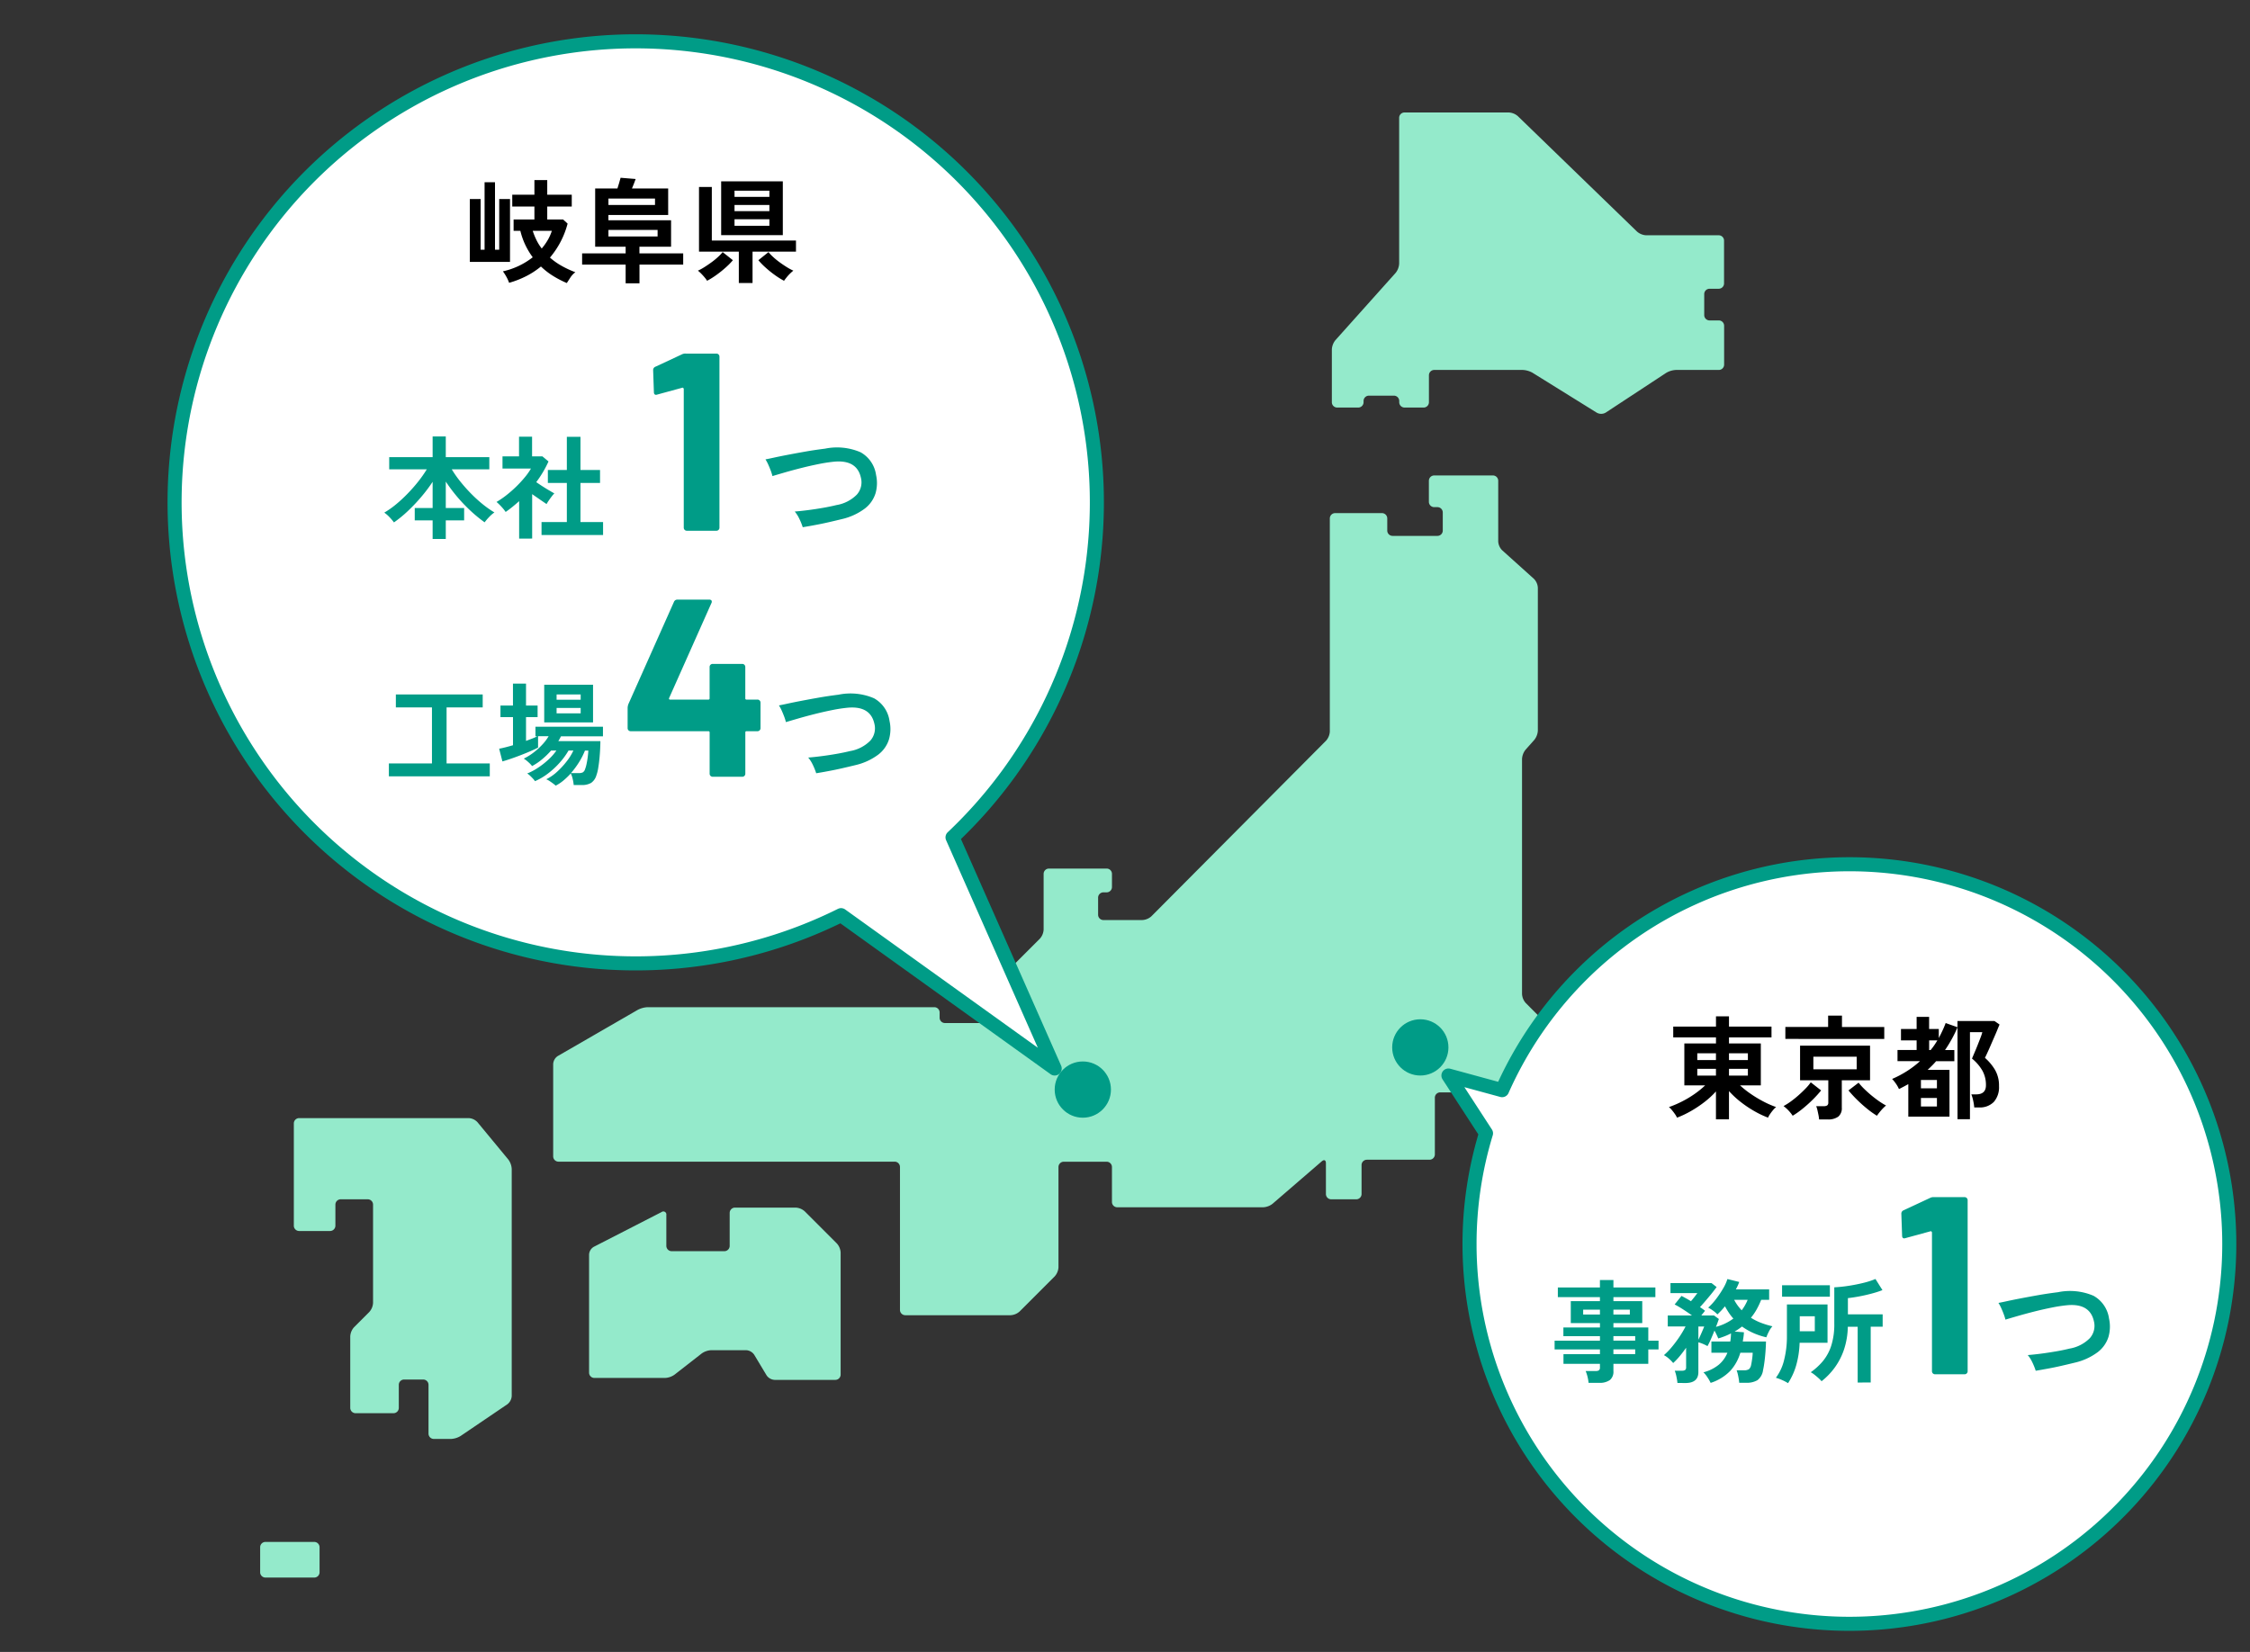 <svg xmlns="http://www.w3.org/2000/svg" width="320" height="235" viewBox="0 0 320 235">
<rect x="0" y="0" width="320" height="235" fill="#333333" stroke="none"/>
<g transform="translate(160 117.5)">
<g transform="translate(-160 -117.5)">
<rect width="320" height="235" fill="none"/>
<g transform="translate(0 0)">
<path d="M243.135,45.582a.759.759,0,0,1-.756-.753v-3a.76.76,0,0,1,.756-.753h1.305a.759.759,0,0,0,.758-.756V34.226a.757.757,0,0,0-.758-.756H234.12a2.149,2.149,0,0,1-1.3-.527L215.877,16.528a2.137,2.137,0,0,0-1.3-.528h-14.83a.761.761,0,0,0-.756.755V37.5a2.3,2.3,0,0,1-.5,1.319L189.919,48.4a2.284,2.284,0,0,0-.5,1.319v7.5a.758.758,0,0,0,.755.758h3a.76.76,0,0,0,.756-.758v-.179a.761.761,0,0,1,.756-.756h3.561a.76.76,0,0,1,.755.756v.179a.76.76,0,0,0,.756.758h2.715a.757.757,0,0,0,.753-.758V53.383a.759.759,0,0,1,.758-.756h12.574a3.156,3.156,0,0,1,1.4.4l9.141,5.682a1.286,1.286,0,0,0,1.275-.017l8.595-5.649a3.01,3.01,0,0,1,1.39-.415h6.092a.759.759,0,0,0,.758-.758V46.338a.757.757,0,0,0-.758-.756Z" fill="#94eacb"/>
<path d="M204.436,76.233a.758.758,0,0,0,.758-.753V72.9a.76.76,0,0,0-.758-.756h-.459a.758.758,0,0,1-.758-.753v-3a.761.761,0,0,1,.758-.756h8.347a.757.757,0,0,1,.756.756v8.63a1.941,1.941,0,0,0,.564,1.261l4.511,4.059a1.959,1.959,0,0,1,.561,1.264V103.93a2.3,2.3,0,0,1-.5,1.319l-1.25,1.407a2.308,2.308,0,0,0-.5,1.319V141.4A2.094,2.094,0,0,0,217,142.69l3.294,3.3a2.086,2.086,0,0,1,.536,1.291v16.66a.755.755,0,0,1-.756.753h-8.49a.755.755,0,0,1-.756-.753v-7.784a.76.76,0,0,0-.758-.759h-5.246a.758.758,0,0,0-.755.759v8.064a.76.76,0,0,1-.759.758H194.4a.759.759,0,0,0-.756.753v4.125a.755.755,0,0,1-.755.753h-3.559a.756.756,0,0,1-.755-.753v-4.4c0-.415-.259-.536-.575-.264l-7.023,6.059a2.354,2.354,0,0,1-1.33.492H158.9a.759.759,0,0,1-.756-.753v-4.971a.758.758,0,0,0-.753-.758h-6.1a.758.758,0,0,0-.753.758v14.264a2.087,2.087,0,0,1-.539,1.291l-4.987,4.99a2.09,2.09,0,0,1-1.288.533h-14.97a.758.758,0,0,1-.758-.753V166.012a.758.758,0,0,0-.753-.758H79.431a.757.757,0,0,1-.756-.753V151.362a1.452,1.452,0,0,1,.654-1.135L90.7,143.66a3.372,3.372,0,0,1,1.412-.38h40.769a.757.757,0,0,1,.755.756v.742a.757.757,0,0,0,.756.756h7.224a.755.755,0,0,0,.755-.756v-4.965a2.1,2.1,0,0,1,.533-1.292l4.99-4.989a2.1,2.1,0,0,0,.533-1.289v-7.927a.757.757,0,0,1,.756-.756h8.21a.755.755,0,0,1,.753.756v1.868a.756.756,0,0,1-.753.758h-.461a.755.755,0,0,0-.756.756v2.432a.755.755,0,0,0,.756.753h5.531a2.092,2.092,0,0,0,1.288-.533L188.6,105.362a2.14,2.14,0,0,0,.53-1.292V73.752a.759.759,0,0,1,.755-.759h6.661a.757.757,0,0,1,.753.759V75.48a.76.76,0,0,0,.755.753Z" fill="#94eacb"/>
<path d="M72.152,199.771a1.6,1.6,0,0,0,.626-1.182V166.295a2.44,2.44,0,0,0-.481-1.341l-4.388-5.311a1.834,1.834,0,0,0-1.236-.585H42.545a.758.758,0,0,0-.756.758V174.36a.757.757,0,0,0,.756.758h4.4a.759.759,0,0,0,.756-.758v-2.995a.759.759,0,0,1,.756-.758H52.3a.759.759,0,0,1,.756.758v13.983a2.094,2.094,0,0,1-.536,1.292l-2.168,2.17a2.107,2.107,0,0,0-.539,1.292v10.177a.762.762,0,0,0,.759.759h5.388a.759.759,0,0,0,.759-.759V197a.756.756,0,0,1,.755-.753h2.715a.757.757,0,0,1,.756.753v6.941a.758.758,0,0,0,.755.758h2.432a2.893,2.893,0,0,0,1.382-.426Z" fill="#94eacb"/>
<path d="M95.928,195.559a2.55,2.55,0,0,1-1.352.464H84.536a.755.755,0,0,1-.756-.755v-16.8a1.35,1.35,0,0,1,.671-1.1l9.641-4.946a.426.426,0,0,1,.676.409v4.4a.758.758,0,0,0,.753.758h7.5a.759.759,0,0,0,.756-.758v-4.685a.758.758,0,0,1,.758-.756h8.628a2.1,2.1,0,0,1,1.292.533l4.564,4.567a2.105,2.105,0,0,1,.538,1.289v17.366a.758.758,0,0,1-.758.752h-8.631a1.478,1.478,0,0,1-1.143-.645l-1.759-2.929a1.48,1.48,0,0,0-1.145-.649h-4.968a2.559,2.559,0,0,0-1.352.465Z" fill="#94eacb"/>
<path d="M.753,0H7.693a.756.756,0,0,1,.756.756V4.317a.753.753,0,0,1-.753.753H.755A.755.755,0,0,1,0,4.314V.753A.753.753,0,0,1,.753,0Z" transform="translate(37 219.349)" fill="#94eacb"/>
</g>
<circle cx="4" cy="4" r="4" transform="translate(198 145)" fill="#009c87"/>
<circle cx="4" cy="4" r="4" transform="translate(150 151)" fill="#009c87"/>
<path d="M209,177a54,54,0,0,1,2.343-15.781L206,153l7.633,2.082A54.027,54.027,0,1,1,209,177Z" transform="translate(0 0)" fill="#fff" stroke="#009c87" stroke-linecap="round" stroke-linejoin="round" stroke-width="2"/>
<g transform="translate(0 0)">
<path d="M244.047,159.232v-3.968a12.384,12.384,0,0,1-1.625,1.5,16.673,16.673,0,0,1-1.928,1.288,13.984,13.984,0,0,1-1.984.944,3.048,3.048,0,0,0-.295-.512c-.135-.192-.278-.381-.434-.568a2.589,2.589,0,0,0-.424-.424,15.228,15.228,0,0,0,1.85-.793,14.565,14.565,0,0,0,1.783-1.063,13.063,13.063,0,0,0,1.52-1.232h-2.959v-5.968h4.5v-.864h-6.08v-1.536h6.08v-1.456H245.9v1.456h6.047v1.536H245.9v.864h4.528V154.4h-2.959a13.083,13.083,0,0,0,1.519,1.207,16.909,16.909,0,0,0,1.776,1.073,13.65,13.65,0,0,0,1.839.808,2.842,2.842,0,0,0-.423.416,6.12,6.12,0,0,0-.432.569,3.135,3.135,0,0,0-.295.519,13.6,13.6,0,0,1-1.992-.952,16.071,16.071,0,0,1-1.938-1.311,13.271,13.271,0,0,1-1.623-1.513v4.016Zm-2.656-8.432h2.656v-.96h-2.656Zm0,2.208h2.656v-.96h-2.656ZM245.9,150.8h2.688v-.96H245.9Zm0,2.208h2.688v-.96H245.9Z"/>
<path d="M254.959,158.721a5.616,5.616,0,0,0-1.3-1.377,8.657,8.657,0,0,0,.992-.623,13.958,13.958,0,0,0,1.112-.889c.369-.325.709-.65,1.025-.977a6.681,6.681,0,0,0,.742-.887l1.473,1.152a15.769,15.769,0,0,1-1.207,1.328,19.3,19.3,0,0,1-1.442,1.288A11.7,11.7,0,0,1,254.959,158.721Zm-1.041-10.929v-1.7H260V144.48h1.969V146.1h6.015v1.7Zm4.8,11.456a5.148,5.148,0,0,0-.088-.616c-.049-.239-.1-.478-.152-.712a3.248,3.248,0,0,0-.176-.561h1.1a.811.811,0,0,0,.473-.111.489.489,0,0,0,.15-.416V153.68h-4.015v-4.928h9.953v4.928h-4.018v3.888a1.537,1.537,0,0,1-.5,1.28,2.432,2.432,0,0,1-1.527.4Zm-.817-7.137h6.16V150.32H257.9Zm9.039,6.61a12.585,12.585,0,0,1-1.382-.985,19.309,19.309,0,0,1-1.442-1.288,17.852,17.852,0,0,1-1.222-1.328l1.439-1.1a9.293,9.293,0,0,0,.816.9q.482.471,1.032.928c.369.3.73.579,1.088.824a9.043,9.043,0,0,0,.968.592,5.964,5.964,0,0,0-.705.7A8.7,8.7,0,0,0,266.941,158.721Z"/>
<path d="M278.4,159.216V146.145a18.056,18.056,0,0,1-.8,1.647q-.448.816-.975,1.584h1.326v1.584h-2.592c-.181.214-.373.421-.576.624s-.41.4-.623.607h3.1v6.657h-5.856v-4.623q-.32.175-.648.351c-.219.117-.446.235-.68.352a4.058,4.058,0,0,0-.424-.752,4.867,4.867,0,0,0-.552-.688,14.7,14.7,0,0,0,2.087-1.1,13.576,13.576,0,0,0,1.881-1.433h-3.2v-1.584h2.719V148h-2.225v-1.616h2.225v-1.728h1.775v1.728h1.377v1.28c.182-.342.354-.687.52-1.04s.318-.714.457-1.088l1.679.592v-.88h5.264l.721.5c-.086.2-.2.472-.336.808s-.295.7-.465,1.089-.338.773-.5,1.151-.318.718-.455,1.017-.246.521-.32.671a7.118,7.118,0,0,1,1.408,1.672,4.413,4.413,0,0,1,.592,2.344,3.173,3.173,0,0,1-.737,2.256,2.778,2.778,0,0,1-2.129.784h-.656a7.484,7.484,0,0,0-.15-.96,4.832,4.832,0,0,0-.266-.9h.69q1.391,0,1.39-1.3a4.178,4.178,0,0,0-.5-2.064,6.253,6.253,0,0,0-1.486-1.728c.062-.149.168-.392.31-.729s.3-.7.457-1.1.307-.776.44-1.128a7.212,7.212,0,0,0,.264-.8h-1.76v12.384Zm-5.2-4.4h2.274v-1.184H273.2Zm0,2.592h2.274v-1.217H273.2Zm1.168-8.032h.209a7.877,7.877,0,0,0,.512-.672c.16-.234.309-.47.447-.7h-1.168Z"/>
</g>
<g transform="translate(0 0)">
<g>
<path d="M225.93,196.716a5.526,5.526,0,0,0-.153-.88,4.965,4.965,0,0,0-.263-.8h1.408a.835.835,0,0,0,.48-.1.5.5,0,0,0,.145-.424v-.5h-5.186v-1.375h5.186v-.673H221.1v-1.248h6.449v-.64h-5.2v-1.232h5.2v-.623H223.4V185.1h4.145v-.577h-5.985v-1.375h5.985v-1.056h1.92v1.056h5.967v1.375h-5.967v.577h4.1v3.121h-4.1v.623h4.959v1.872h1.457v1.248h-1.457v2.048h-4.959v1.024a1.536,1.536,0,0,1-.5,1.28,2.44,2.44,0,0,1-1.529.4ZM225.162,187h2.385v-.688h-2.385Zm4.3,0H231.8v-.688h-2.336Zm0,3.712h3.1v-.64h-3.1Zm0,1.921h3.1v-.673h-3.1Z" fill="#009c87"/>
<path d="M238.57,196.732a7.976,7.976,0,0,0-.144-.9,4.746,4.746,0,0,0-.24-.84h1.041a.788.788,0,0,0,.439-.1.472.472,0,0,0,.137-.4v-2.767c-.3.425-.6.826-.912,1.2a9.447,9.447,0,0,1-.928.976,4.814,4.814,0,0,0-.617-.632,3.456,3.456,0,0,0-.7-.489,9.873,9.873,0,0,0,1.145-1.183,17.055,17.055,0,0,0,1.1-1.48,14.618,14.618,0,0,0,.832-1.416h-2.53v-1.568h3.442q-.592-.432-1.264-.864t-1.2-.7l.976-1.216c.192.095.4.209.631.336s.467.267.713.416c.16-.181.33-.389.512-.623s.314-.412.4-.529h-3.824v-1.425h5.84l.721.561c-.172.246-.4.539-.672.88s-.567.688-.865,1.04-.577.667-.832.944c.138.085.267.171.384.256s.229.171.336.256c-.053.075-.129.171-.224.288s-.2.246-.3.384h1.807l.689.5c-.043.118-.1.274-.168.472s-.152.414-.248.648a7.307,7.307,0,0,0,2.478-1.184,6.61,6.61,0,0,1-.638-.816c-.194-.288-.379-.6-.561-.928-.17.213-.347.416-.527.608s-.363.373-.545.545a4.205,4.205,0,0,0-.623-.537,5.128,5.128,0,0,0-.69-.424,8.647,8.647,0,0,0,1.137-1.248,14.329,14.329,0,0,0,1-1.5,6.138,6.138,0,0,0,.6-1.32l1.68.415a7.656,7.656,0,0,1-.479,1.057h4.734v1.488h-1.134a12.074,12.074,0,0,1-.641,1.352,7.759,7.759,0,0,1-.816,1.192,7.888,7.888,0,0,0,1.449.728,12.168,12.168,0,0,0,1.607.488,3.259,3.259,0,0,0-.5.744,7.387,7.387,0,0,0-.367.824,9.95,9.95,0,0,1-1.84-.608,8.962,8.962,0,0,1-1.617-.928,8.77,8.77,0,0,1-1.057.72l1.328.1a6.625,6.625,0,0,1-.062.664c-.033.218-.065.435-.1.648h3.3c-.01.469-.035.955-.072,1.456s-.086.979-.145,1.432-.125.846-.2,1.177a2.137,2.137,0,0,1-.8,1.439,2.994,2.994,0,0,1-1.615.368h-.976a5.7,5.7,0,0,0-.073-.584c-.037-.229-.082-.454-.135-.673a3.842,3.842,0,0,0-.16-.519h.977a1.367,1.367,0,0,0,.775-.153,1.1,1.1,0,0,0,.313-.63c.053-.246.1-.526.142-.841a8.658,8.658,0,0,0,.08-.872h-1.759a6.6,6.6,0,0,1-1.416,2.56,6.755,6.755,0,0,1-2.807,1.728,6.128,6.128,0,0,0-.449-.784,4.077,4.077,0,0,0-.576-.72,5.7,5.7,0,0,0,2.16-1.064,4.342,4.342,0,0,0,1.248-1.72H243.4v-1.6h2.688a9.227,9.227,0,0,0,.1-1.152,9.084,9.084,0,0,1-.848.385q-.448.175-.959.335c-.076-.17-.158-.352-.248-.544s-.19-.384-.3-.577c-.17.438-.35.868-.535,1.289a8.918,8.918,0,0,1-.457.92,5.608,5.608,0,0,0-.608-.3,4.747,4.747,0,0,0-.687-.241v4.241q0,1.553-1.858,1.552Zm2.977-6.144c.1-.213.215-.447.328-.7s.215-.495.311-.72.16-.379.193-.464h-.832Zm6.16-4.192a6.29,6.29,0,0,0,.848-1.488h-1.92A6.506,6.506,0,0,0,247.707,186.4Z" fill="#009c87"/>
<path d="M254.3,196.764a6.377,6.377,0,0,0-.84-.44,6.246,6.246,0,0,0-.889-.328,6.91,6.91,0,0,0,1.184-2.592,13.477,13.477,0,0,0,.385-3.248v-4.592h5.775v5.456h-3.969a13.18,13.18,0,0,1-.5,3.248A9.406,9.406,0,0,1,254.3,196.764Zm-.85-12.3v-1.632h6.8v1.632Zm2.514,4.912h2.142v-2.128h-2.142Zm8.238,7.3v-7.936H262.8a10.84,10.84,0,0,1-.561,3.3A9.507,9.507,0,0,1,260.9,194.6a9.822,9.822,0,0,1-1.832,1.888,4.075,4.075,0,0,0-.416-.424c-.181-.166-.373-.328-.576-.488a3.761,3.761,0,0,0-.545-.368,8.93,8.93,0,0,0,1.721-1.575,6.649,6.649,0,0,0,1.191-2.2,10.011,10.011,0,0,0,.434-3.152v-5.152a19.945,19.945,0,0,0,2.055-.216q1.08-.167,2.088-.416a11.087,11.087,0,0,0,1.712-.552l.993,1.584a14.8,14.8,0,0,1-1.522.488q-.861.232-1.752.4t-1.638.248v2.305h4.943v1.759h-1.7v7.936Z" fill="#009c87"/>
<path d="M275.055,170.3h4.355a.432.432,0,0,1,.432.432v24.336a.417.417,0,0,1-.127.306.412.412,0,0,1-.3.126H275.2a.432.432,0,0,1-.431-.432V175.34a.209.209,0,0,0-.073-.145.119.119,0,0,0-.144-.035l-3.563.972-.144.036c-.217,0-.324-.132-.324-.4l-.108-3.1a.511.511,0,0,1,.324-.5l3.78-1.764A1.07,1.07,0,0,1,275.055,170.3Z" fill="#009c87"/>
<path d="M289.525,195a8.746,8.746,0,0,0-.486-1.206,4.694,4.694,0,0,0-.648-1.026c.6-.047,1.246-.118,1.935-.207s1.381-.2,2.07-.315,1.334-.252,1.936-.4a5.277,5.277,0,0,0,2.889-1.485,2.635,2.635,0,0,0,.584-2.384q-.557-2.576-3.762-2.305a21.65,21.65,0,0,0-2.2.333q-1.225.243-2.475.558t-2.34.63q-1.089.315-1.81.532a6.382,6.382,0,0,0-.233-.748c-.109-.293-.228-.588-.361-.881a5.421,5.421,0,0,0-.4-.748c.266-.047.672-.131,1.225-.252s1.209-.254,1.971-.4,1.6-.3,2.5-.459,1.834-.294,2.781-.414a8.472,8.472,0,0,1,5.049.513,4.39,4.39,0,0,1,2.2,3.232,5.282,5.282,0,0,1-.08,2.619,4.394,4.394,0,0,1-1.531,2.168,8.732,8.732,0,0,1-3.266,1.494q-.882.216-1.863.441c-.655.151-1.3.285-1.936.4S290.064,194.912,289.525,195Z" fill="#009c87"/>
</g>
</g>
<path d="M119.618,130.188a65.585,65.585,0,1,1,15.854-11.067L150,152Z" transform="translate(0 0)" fill="#fff" stroke="#009c87" stroke-linecap="round" stroke-linejoin="round" stroke-width="2"/>
<g transform="translate(0 0)">
<path d="M66.821,37.256V28.313h1.536v7.214h.561v-9.6H70.4v9.6H71V28.313h1.535v8.943Zm13.792,3.008a13.978,13.978,0,0,1-1.935-1,10.392,10.392,0,0,1-1.744-1.352,11.545,11.545,0,0,1-2.056,1.352,13.26,13.26,0,0,1-2.473.968,5.2,5.2,0,0,0-.367-.824,6.9,6.9,0,0,0-.513-.808,10.633,10.633,0,0,0,4.241-2,10.748,10.748,0,0,1-1.04-1.728,10.306,10.306,0,0,1-.72-2.032h-.96V31.225h2.96V29.384H72.854V27.7h3.152v-2.08H77.83V27.7h3.487v1.68H77.83v1.841h2.256l.64.591a12.291,12.291,0,0,1-2.512,4.832,9.746,9.746,0,0,0,1.607,1.144,13.8,13.8,0,0,0,2.009.937,2.9,2.9,0,0,0-.728.783C80.894,39.832,80.73,40.082,80.613,40.264Zm-3.567-4.912a8.132,8.132,0,0,0,.848-1.192,6.806,6.806,0,0,0,.591-1.32H75.766a9.877,9.877,0,0,0,.536,1.32A7.034,7.034,0,0,0,77.046,35.352Z"/>
<path d="M88.981,40.3V37.641H82.79v-1.6h6.191V35.1H84.646V26.809h3.167c.085-.246.166-.5.241-.777s.143-.52.208-.744l2.143.176c-.074.2-.157.425-.248.664s-.183.467-.279.681h5.151v3.775h-8.5v.752h8.912V35.1h-4.5v.944h6.225v1.6H90.949V40.3ZM86.533,29.16h6.624v-.912H86.533Zm0,4.481h6.992v-.929H86.533Z"/>
<path d="M100.565,39.943a3.74,3.74,0,0,0-.351-.479c-.16-.193-.328-.376-.5-.552a4.58,4.58,0,0,0-.456-.408,7.273,7.273,0,0,0,.935-.512c.336-.213.672-.443,1.008-.687a10.272,10.272,0,0,0,.92-.753,6.122,6.122,0,0,0,.656-.689l1.456,1.153a9.824,9.824,0,0,1-1.015,1.032,15.547,15.547,0,0,1-1.336,1.072A11.373,11.373,0,0,1,100.565,39.943Zm4.512.321V35.8H99.414V26.6h1.823v7.616h11.969V35.8h-6.177v4.464Zm-2.512-6.816V25.8h8.769v7.648Zm1.9-5.44h4.96v-.88h-4.96Zm0,2.032h4.96v-.88h-4.96Zm0,2.08h4.96v-.929h-4.96Zm7.04,7.823a11.372,11.372,0,0,1-1.313-.823,14.543,14.543,0,0,1-1.327-1.072,10.325,10.325,0,0,1-1.009-1.032l1.441-1.153a6.121,6.121,0,0,0,.656.689,10.272,10.272,0,0,0,.92.753c.336.244.674.474,1.016.687a7.756,7.756,0,0,0,.944.512,5.014,5.014,0,0,0-.464.408,5.8,5.8,0,0,0-.5.552Q111.637,39.752,111.51,39.943Z"/>
</g>
<g transform="translate(0 0)">
<g>
<path d="M61.529,76.668V74.027H58.986V72.268h2.543V68.54a21.524,21.524,0,0,1-1.615,2.144,24.9,24.9,0,0,1-1.9,2.007,17.086,17.086,0,0,1-1.985,1.625,7.142,7.142,0,0,0-.638-.752,4.667,4.667,0,0,0-.737-.64,12.506,12.506,0,0,0,1.641-1.153,19.53,19.53,0,0,0,1.654-1.527q.818-.84,1.522-1.728a17.482,17.482,0,0,0,1.23-1.752H55.354V65.036h6.175V62.092H63.4v2.944h6.192v1.728H64.25A15.873,15.873,0,0,0,65.5,68.54a22.472,22.472,0,0,0,1.535,1.72,19.506,19.506,0,0,0,1.656,1.5,14.484,14.484,0,0,0,1.625,1.137,4.509,4.509,0,0,0-.736.639,7.391,7.391,0,0,0-.656.768,20.228,20.228,0,0,1-2.008-1.648,22.524,22.524,0,0,1-1.9-1.992A23.415,23.415,0,0,1,63.4,68.508v3.76H66.01v1.759H63.4v2.641Z" fill="#009c87"/>
<path d="M73.834,76.62V71.292c-.3.267-.607.53-.928.792s-.65.51-.992.744a5.979,5.979,0,0,0-.607-.752,7.631,7.631,0,0,0-.69-.672,11.976,11.976,0,0,0,1.354-.92,17.256,17.256,0,0,0,1.4-1.216,16.214,16.214,0,0,0,1.246-1.344,8.874,8.874,0,0,0,.9-1.272H71.467V64.924h2.351v-2.8h1.856v2.8h1.472l.864.721a15.659,15.659,0,0,1-1.744,2.943c.277.191.578.392.9.6s.637.4.935.576.545.318.737.424a4.5,4.5,0,0,0-.375.44c-.145.186-.283.379-.416.576a5.473,5.473,0,0,0-.313.5c-.289-.192-.613-.413-.976-.664s-.719-.5-1.073-.744v6.32Zm3.184-.513V74.268h3.6V68.7h-2.7V66.859h2.7V62.141h1.938v4.718h2.783V68.7H82.555v5.568H85.77v1.839Z" fill="#009c87"/>
<path d="M97.535,50.3h4.356a.432.432,0,0,1,.431.432V75.068a.418.418,0,0,1-.127.306.41.41,0,0,1-.3.126H97.678a.432.432,0,0,1-.432-.432V55.34a.207.207,0,0,0-.072-.145.121.121,0,0,0-.145-.035l-3.562.972-.145.036c-.217,0-.324-.132-.324-.4l-.107-3.1a.509.509,0,0,1,.324-.5l3.779-1.764A1.072,1.072,0,0,1,97.535,50.3Z" fill="#009c87"/>
<path d="M114.166,75a8.743,8.743,0,0,0-.486-1.206,4.658,4.658,0,0,0-.649-1.026c.6-.047,1.246-.118,1.936-.207s1.381-.195,2.07-.315,1.334-.252,1.936-.4a5.277,5.277,0,0,0,2.888-1.485,2.632,2.632,0,0,0,.584-2.384q-.557-2.575-3.761-2.305a21.671,21.671,0,0,0-2.2.333q-1.224.243-2.474.558c-.834.21-1.616.42-2.34.63s-1.33.387-1.811.532a6.549,6.549,0,0,0-.232-.748c-.11-.293-.229-.588-.361-.881a5.42,5.42,0,0,0-.4-.748c.266-.047.672-.131,1.225-.252s1.209-.254,1.97-.4,1.6-.3,2.5-.459,1.834-.294,2.782-.414a8.468,8.468,0,0,1,5.048.513,4.388,4.388,0,0,1,2.205,3.232,5.271,5.271,0,0,1-.08,2.619,4.387,4.387,0,0,1-1.531,2.168,8.719,8.719,0,0,1-3.265,1.494q-.882.216-1.864.441t-1.935.4C115.293,74.811,114.705,74.912,114.166,75Z" fill="#009c87"/>
<path d="M55.307,110.436V108.6h6.127v-7.968H56.3v-1.84H68.65v1.84H63.514V108.6h6.144v1.84Z" fill="#009c87"/>
<path d="M79.033,111.764a3.6,3.6,0,0,0-.367-.3q-.255-.192-.527-.368a2.427,2.427,0,0,0-.45-.24,6.506,6.506,0,0,0,1.53-1.056,11.451,11.451,0,0,0,1.383-1.5,7.632,7.632,0,0,0,.945-1.529h-.69a10.293,10.293,0,0,1-1.255,1.721,11.524,11.524,0,0,1-1.665,1.544,8.6,8.6,0,0,1-1.847,1.088,3.145,3.145,0,0,0-.3-.368c-.139-.15-.281-.293-.431-.432a1.855,1.855,0,0,0-.383-.288,8.285,8.285,0,0,0,1.5-.792,11.33,11.33,0,0,0,1.511-1.176,7.476,7.476,0,0,0,1.145-1.3h-.752a11.618,11.618,0,0,1-1.305,1.265,8.161,8.161,0,0,1-1.4.944,3.855,3.855,0,0,0-.535-.56,4.29,4.29,0,0,0-.649-.5,7.883,7.883,0,0,0,1.352-.832,9.629,9.629,0,0,0,1.256-1.128,6.715,6.715,0,0,0,.927-1.224h-1.5v1.615c-.255.139-.6.3-1.031.489s-.894.377-1.385.568-.97.367-1.439.527-.875.29-1.217.385l-.463-1.808c.278-.053.584-.122.92-.207s.686-.182,1.049-.289v-4H71.178v-1.648h1.777v-3.12h1.856v3.12h1.648v1.648H74.811V105.4l.878-.335a6.991,6.991,0,0,0,.721-.321h-.256v-1.36h9.6v1.36H79.785c-.053.107-.111.219-.176.336s-.132.235-.207.352h5.985c0,.309-.012.683-.033,1.12s-.055.893-.1,1.368-.107.923-.176,1.344a5.619,5.619,0,0,1-.263,1.049,1.962,1.962,0,0,1-.752,1.063,2.569,2.569,0,0,1-1.344.3H81.594a5.948,5.948,0,0,0-.145-.863,3.284,3.284,0,0,0-.271-.785,10.839,10.839,0,0,1-1.039,1A5.991,5.991,0,0,1,79.033,111.764ZM77.4,102.771V97.412h6.944v5.359Zm1.76-3.231h3.424v-.752H79.162Zm0,1.937h3.424v-.769H79.162Zm2.049,8.5H82.33a1.2,1.2,0,0,0,.561-.105.813.813,0,0,0,.32-.456,4.653,4.653,0,0,0,.215-.76c.07-.326.125-.662.168-1.007s.07-.638.08-.874h-.481a9.945,9.945,0,0,1-.839,1.649A12.382,12.382,0,0,1,81.211,109.973Z" fill="#009c87"/>
<path d="M108.035,99.646a.418.418,0,0,1,.127.306v3.636a.418.418,0,0,1-.127.307.413.413,0,0,1-.305.125h-1.548a.159.159,0,0,0-.18.18v5.868a.418.418,0,0,1-.127.306.412.412,0,0,1-.305.126h-4.213a.429.429,0,0,1-.431-.432V104.2a.16.16,0,0,0-.18-.18H89.693a.43.43,0,0,1-.431-.432v-2.88a1.771,1.771,0,0,1,.107-.54L95.85,85.624a.508.508,0,0,1,.5-.324h4.5a.4.4,0,0,1,.341.126.386.386,0,0,1-.017.379l-6.012,13.5a.146.146,0,0,0,0,.143.113.113,0,0,0,.107.072h5.473a.159.159,0,0,0,.18-.18V94.876a.43.43,0,0,1,.431-.433h4.213a.434.434,0,0,1,.432.433V99.34a.158.158,0,0,0,.18.18h1.548A.418.418,0,0,1,108.035,99.646Z" fill="#009c87"/>
<path d="M116.082,110a8.743,8.743,0,0,0-.486-1.206,4.658,4.658,0,0,0-.649-1.026c.6-.047,1.246-.118,1.936-.207s1.381-.195,2.07-.315,1.334-.252,1.936-.4a5.277,5.277,0,0,0,2.888-1.485,2.632,2.632,0,0,0,.584-2.384q-.557-2.575-3.761-2.305a21.67,21.67,0,0,0-2.2.333q-1.224.243-2.474.558c-.834.21-1.616.42-2.34.63s-1.33.387-1.811.532a6.549,6.549,0,0,0-.232-.748c-.11-.293-.229-.588-.361-.881a5.42,5.42,0,0,0-.4-.748c.266-.047.672-.131,1.225-.252s1.209-.254,1.97-.4,1.6-.3,2.5-.459,1.834-.294,2.782-.414a8.468,8.468,0,0,1,5.048.513,4.388,4.388,0,0,1,2.205,3.232,5.271,5.271,0,0,1-.08,2.619,4.387,4.387,0,0,1-1.531,2.168,8.719,8.719,0,0,1-3.265,1.494q-.882.216-1.864.441t-1.935.4C117.209,109.811,116.621,109.912,116.082,110Z" fill="#009c87"/>
</g>
</g>
</g>
</g>
</svg>